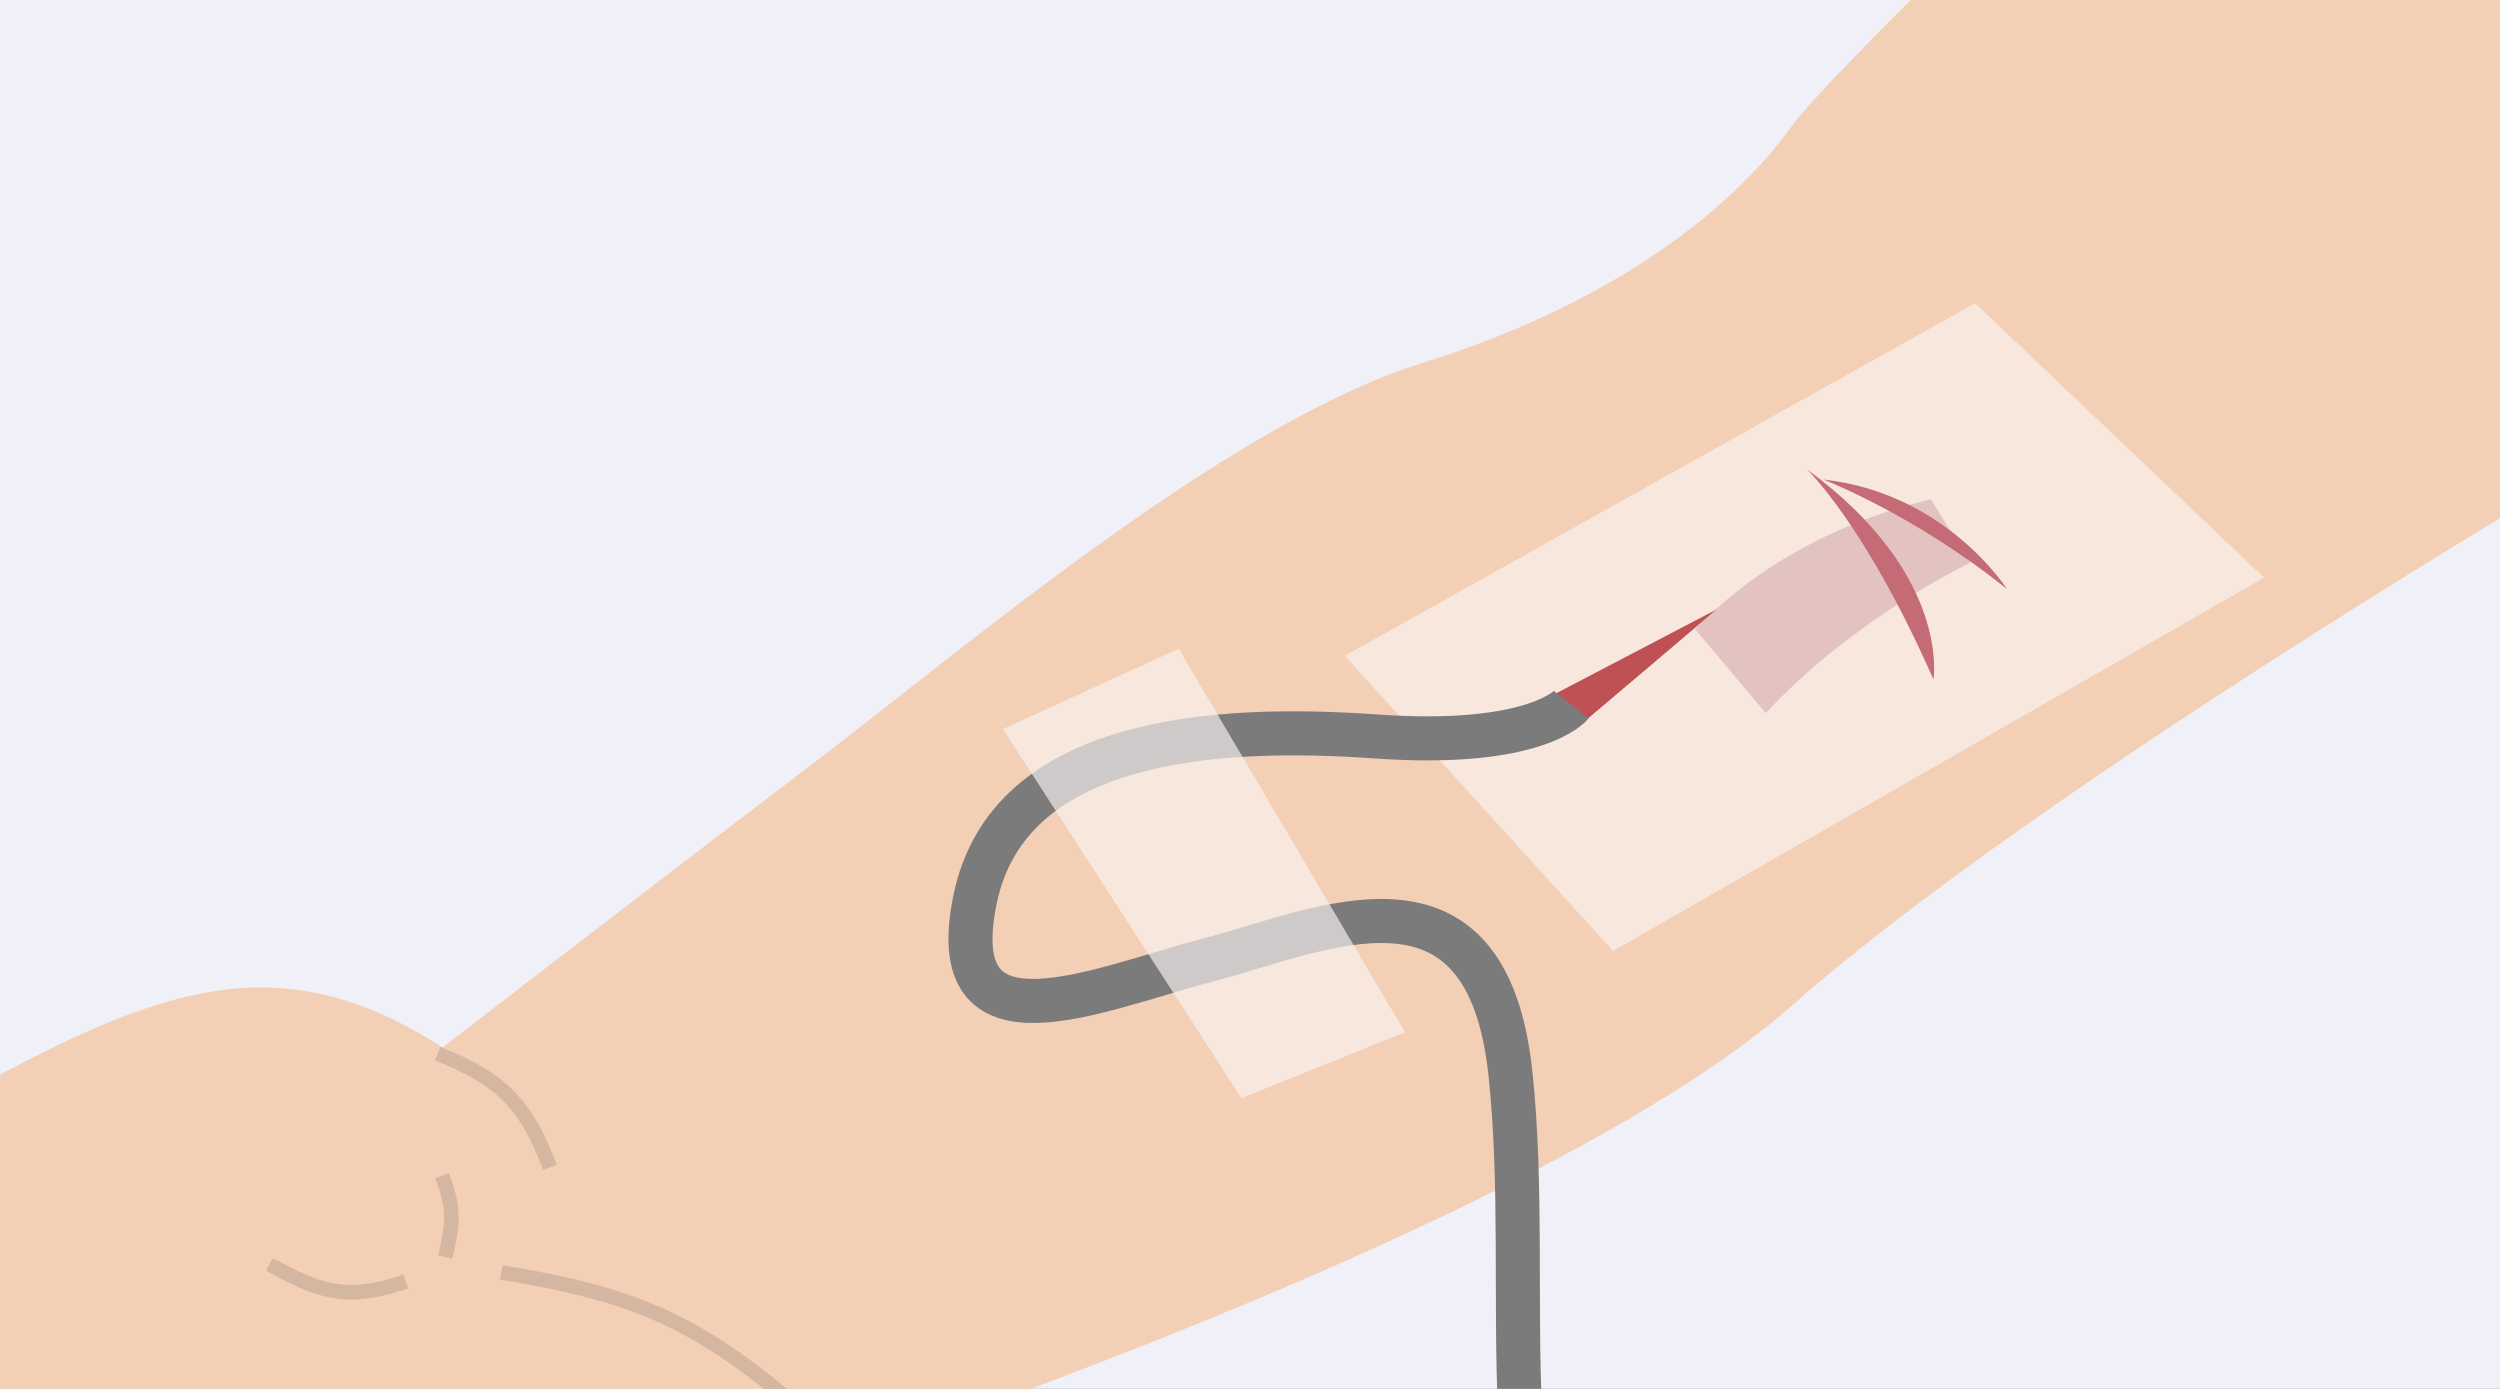 <?xml version="1.0" encoding="UTF-8"?> <svg xmlns="http://www.w3.org/2000/svg" width="360" height="200" viewBox="0 0 360 200" fill="none"><rect x="0" y="0" width="360" height="200" fill="#333333" stroke="none"/><g clip-path="url(#clip0_14166_8370)"><rect width="360" height="200" fill="#F0F1F8"></rect><path d="M63.734 150.832C40.474 135.895 23.573 141.874 -4.102 156.957L-16.469 289.888C-16.469 289.888 -12.157 307.447 14.183 311.289C40.523 315.131 52.766 291.119 79.724 270.654C106.682 250.189 119.327 210.325 119.327 210.325C119.327 210.325 222.019 176.639 258.017 144.823C294.016 113.007 374.216 66.117 374.216 66.117L349.081 -70.948C349.081 -70.948 266.206 6.787 257.985 18.211C249.763 29.634 233.02 43.485 204.772 52.285C176.525 61.084 138.148 93.949 116.582 110.321C95.015 126.693 63.734 150.832 63.734 150.832Z" fill="#F2CFB5"></path><path d="M63.025 151.729C72.209 155.367 75.729 158.983 79.209 168.106M72.184 183.22C91.994 186.536 102.007 190.17 121.538 208.795M63.664 169.298C65.599 174.269 65.149 176.712 64.091 181.01M38.796 182.077C45.741 185.865 49.745 187.551 58.418 184.535" stroke="#D5B7A1" stroke-width="2.097"></path><path opacity="0.65" d="M193.648 94.439L232.28 136.948L326.033 83.183L284.403 43.661L193.648 94.439Z" fill="#FBF4F3"></path><path d="M247.236 87.732L223.122 100.338L227.242 104.673L247.236 87.732Z" fill="#BF5154"></path><path d="M226.265 101.476C226.265 101.476 221.349 107.696 198.125 106.048C174.902 104.4 145.244 106.29 140.426 129.433C135.607 152.576 157.541 142.558 174.043 138.219C190.544 133.879 214.103 122.317 217.511 154.657C220.919 186.998 213.177 221.17 231.461 250.716C249.745 280.262 276.923 284.943 320.472 285.232" stroke="#7B7B7B" stroke-width="6.343"></path><path d="M244.093 90.603L254.273 102.695C266.883 89.04 283.708 81.029 283.708 81.029L278.042 71.883C262.915 75.61 251.935 82.548 244.093 90.603Z" fill="#D1A1A8" fill-opacity="0.5"></path><path d="M260.166 67.561C260.166 67.561 268.534 75.387 278.419 97.848C278.373 97.974 281.112 82.86 260.166 67.561Z" fill="#C46B75"></path><path d="M262.551 69.055C262.551 69.055 275.549 74.018 289.017 84.84C289.017 84.84 280.225 70.968 262.551 69.055Z" fill="#C46B75"></path><path opacity="0.65" d="M169.737 93.416L144.42 104.979L178.765 158.138L202.321 148.648L169.737 93.416Z" fill="#FBF4F3"></path></g><defs><clipPath id="clip0_14166_8370"><rect width="360" height="200" fill="white"></rect></clipPath></defs></svg> 
